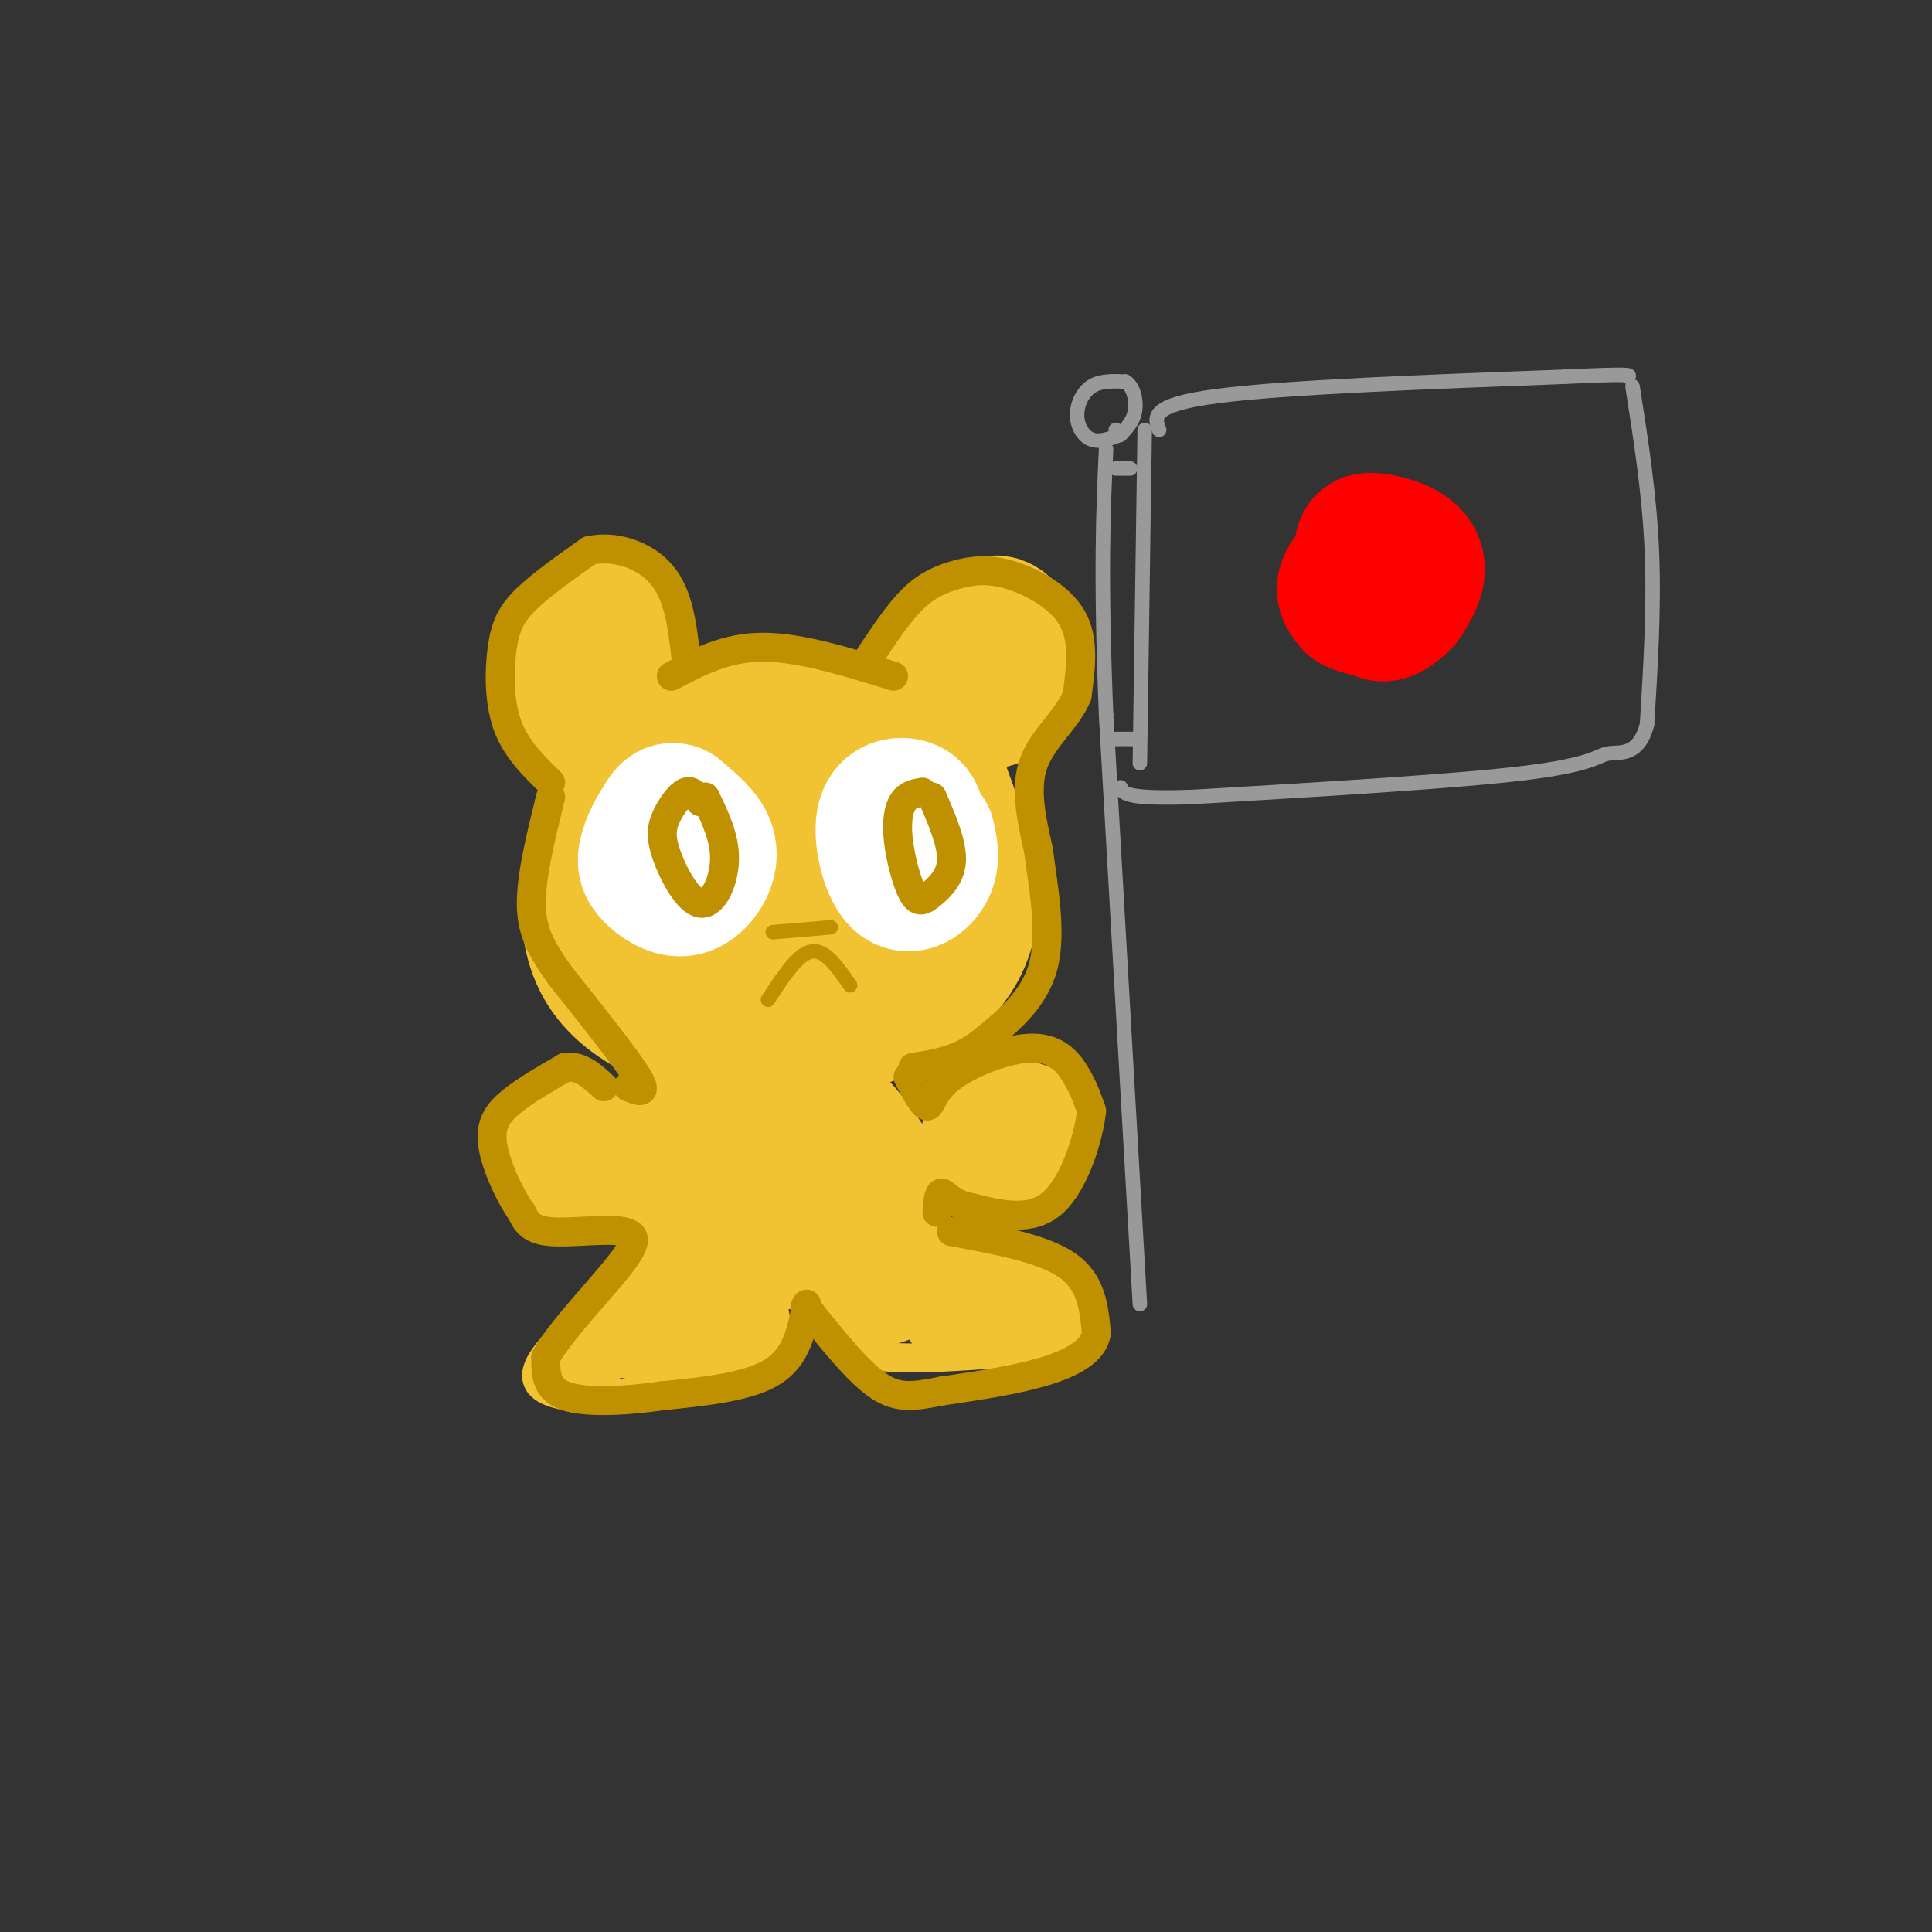 <svg viewBox='0 0 400 400' version='1.1' xmlns='http://www.w3.org/2000/svg' xmlns:xlink='http://www.w3.org/1999/xlink'><rect x="0" y="0" width="400" height="400" fill="#333333" stroke="none"/><g fill='none' stroke='rgb(241,194,50)' stroke-width='28' stroke-linecap='round' stroke-linejoin='round'><path d='M178,156c-2.902,-2.647 -5.804,-5.294 -9,-7c-3.196,-1.706 -6.685,-2.471 -14,0c-7.315,2.471 -18.456,8.178 -25,16c-6.544,7.822 -8.493,17.760 -8,25c0.493,7.240 3.426,11.783 7,15c3.574,3.217 7.787,5.109 12,7'/><path d='M141,212c6.392,1.928 16.373,3.249 26,2c9.627,-1.249 18.900,-5.067 25,-10c6.100,-4.933 9.029,-10.981 9,-18c-0.029,-7.019 -3.014,-15.010 -6,-23'/><path d='M195,163c-1.654,-4.715 -2.790,-5.002 -6,-7c-3.210,-1.998 -8.494,-5.706 -15,-6c-6.506,-0.294 -14.234,2.826 -19,5c-4.766,2.174 -6.571,3.401 -9,7c-2.429,3.599 -5.482,9.571 -7,13c-1.518,3.429 -1.501,4.314 -1,7c0.501,2.686 1.487,7.174 6,10c4.513,2.826 12.552,3.992 19,3c6.448,-0.992 11.306,-4.142 14,-9c2.694,-4.858 3.225,-11.423 2,-16c-1.225,-4.577 -4.207,-7.165 -7,-8c-2.793,-0.835 -5.396,0.082 -8,1'/><path d='M164,163c-2.863,2.218 -6.022,7.262 -7,11c-0.978,3.738 0.225,6.168 1,8c0.775,1.832 1.120,3.064 3,4c1.880,0.936 5.293,1.577 9,0c3.707,-1.577 7.706,-5.370 10,-10c2.294,-4.630 2.883,-10.097 -1,-8c-3.883,2.097 -12.238,11.757 -14,16c-1.762,4.243 3.068,3.069 6,2c2.932,-1.069 3.966,-2.035 5,-3'/><path d='M209,134c-3.411,-2.694 -6.822,-5.388 -10,-3c-3.178,2.388 -6.125,9.857 -4,13c2.125,3.143 9.320,1.960 13,0c3.680,-1.960 3.845,-4.696 3,-8c-0.845,-3.304 -2.701,-7.174 -5,-7c-2.299,0.174 -5.042,4.393 -6,7c-0.958,2.607 -0.131,3.602 2,4c2.131,0.398 5.565,0.199 9,0'/><path d='M130,136c-1.219,-3.033 -2.438,-6.065 -5,-7c-2.562,-0.935 -6.466,0.229 -8,4c-1.534,3.771 -0.699,10.151 1,13c1.699,2.849 4.262,2.167 7,0c2.738,-2.167 5.651,-5.818 5,-9c-0.651,-3.182 -4.868,-5.895 -8,-6c-3.132,-0.105 -5.181,2.399 -5,5c0.181,2.601 2.590,5.301 5,8'/></g>
<g fill='none' stroke='rgb(255,255,255)' stroke-width='28' stroke-linecap='round' stroke-linejoin='round'><path d='M142,170c-1.246,-1.094 -2.492,-2.188 -4,-1c-1.508,1.188 -3.279,4.658 -4,7c-0.721,2.342 -0.392,3.556 1,5c1.392,1.444 3.847,3.119 6,3c2.153,-0.119 4.003,-2.032 5,-4c0.997,-1.968 1.142,-3.991 0,-6c-1.142,-2.009 -3.571,-4.005 -6,-6'/><path d='M140,168c-1.500,-0.667 -2.250,0.667 -3,2'/><path d='M190,170c-0.236,-1.239 -0.472,-2.478 -2,-3c-1.528,-0.522 -4.348,-0.325 -5,3c-0.652,3.325 0.863,9.780 3,12c2.137,2.220 4.896,0.206 6,-2c1.104,-2.206 0.552,-4.603 0,-7'/></g>
<g fill='none' stroke='rgb(241,194,50)' stroke-width='28' stroke-linecap='round' stroke-linejoin='round'><path d='M156,233c-3.290,-1.250 -6.580,-2.501 -9,-2c-2.420,0.501 -3.970,2.752 -5,6c-1.030,3.248 -1.541,7.491 0,11c1.541,3.509 5.134,6.284 11,7c5.866,0.716 14.006,-0.629 18,-3c3.994,-2.371 3.844,-5.770 3,-10c-0.844,-4.230 -2.381,-9.293 -6,-12c-3.619,-2.707 -9.320,-3.059 -13,-1c-3.680,2.059 -5.340,6.530 -7,11'/><path d='M148,240c-0.348,4.966 2.283,11.882 7,15c4.717,3.118 11.521,2.438 16,0c4.479,-2.438 6.634,-6.633 8,-9c1.366,-2.367 1.945,-2.907 0,-6c-1.945,-3.093 -6.413,-8.741 -10,-11c-3.587,-2.259 -6.294,-1.130 -9,0'/><path d='M116,235c-0.783,2.285 -1.566,4.571 -1,6c0.566,1.429 2.482,2.002 4,1c1.518,-1.002 2.640,-3.577 2,-5c-0.640,-1.423 -3.040,-1.692 -4,-1c-0.960,0.692 -0.480,2.346 0,4'/><path d='M210,234c-1.409,-1.013 -2.817,-2.026 -4,-1c-1.183,1.026 -2.140,4.090 -1,5c1.140,0.910 4.378,-0.333 5,-2c0.622,-1.667 -1.371,-3.756 -3,-3c-1.629,0.756 -2.894,4.359 -2,5c0.894,0.641 3.947,-1.679 7,-4'/><path d='M212,234c-0.244,-0.756 -4.356,-0.644 -6,0c-1.644,0.644 -0.822,1.822 0,3'/></g>
<g fill='none' stroke='rgb(241,194,50)' stroke-width='6' stroke-linecap='round' stroke-linejoin='round'><path d='M139,258c-7.111,5.867 -14.222,11.733 -16,16c-1.778,4.267 1.778,6.933 5,8c3.222,1.067 6.111,0.533 9,0'/><path d='M137,282c5.222,0.089 13.778,0.311 18,-2c4.222,-2.311 4.111,-7.156 4,-12'/><path d='M159,268c0.333,-0.167 -0.833,5.417 -2,11'/><path d='M157,279c0.356,2.867 2.244,4.533 -3,6c-5.244,1.467 -17.622,2.733 -30,4'/><path d='M124,289c-5.607,0.738 -4.625,0.583 -7,0c-2.375,-0.583 -8.107,-1.595 -5,-7c3.107,-5.405 15.054,-15.202 27,-25'/><path d='M139,257c-2.017,3.304 -20.560,24.065 -22,27c-1.440,2.935 14.222,-11.956 23,-20c8.778,-8.044 10.671,-9.243 4,-2c-6.671,7.243 -21.906,22.926 -23,25c-1.094,2.074 11.953,-9.463 25,-21'/><path d='M146,266c6.418,-5.470 9.964,-8.645 5,-3c-4.964,5.645 -18.438,20.109 -17,20c1.438,-0.109 17.787,-14.792 19,-15c1.213,-0.208 -12.712,14.059 -13,15c-0.288,0.941 13.061,-11.446 16,-14c2.939,-2.554 -4.530,4.723 -12,12'/><path d='M144,281c1.470,-0.801 11.147,-8.802 12,-9c0.853,-0.198 -7.116,7.408 -8,9c-0.884,1.592 5.319,-2.831 7,-4c1.681,-1.169 -1.159,0.915 -4,3'/><path d='M160,270c0.644,3.244 1.289,6.489 1,9c-0.289,2.511 -1.511,4.289 -3,5c-1.489,0.711 -3.244,0.356 -5,0'/><path d='M173,268c-0.583,5.000 -1.167,10.000 5,12c6.167,2.000 19.083,1.000 32,0'/><path d='M210,280c5.333,0.000 2.667,0.000 0,0'/><path d='M189,255c9.274,2.643 18.548,5.286 24,8c5.452,2.714 7.083,5.500 8,8c0.917,2.500 1.119,4.714 -1,6c-2.119,1.286 -6.560,1.643 -11,2'/><path d='M209,279c-2.000,0.333 -1.500,0.167 -1,0'/><path d='M188,258c-6.962,4.643 -13.923,9.285 -11,8c2.923,-1.285 15.732,-8.499 15,-7c-0.732,1.499 -15.005,11.711 -18,15c-2.995,3.289 5.287,-0.346 11,-4c5.713,-3.654 8.856,-7.327 12,-11'/><path d='M197,259c-4.091,2.654 -20.317,14.788 -18,14c2.317,-0.788 23.178,-14.500 23,-14c-0.178,0.500 -21.394,15.212 -22,17c-0.606,1.788 19.398,-9.346 26,-13c6.602,-3.654 -0.199,0.173 -7,4'/><path d='M199,267c-5.898,3.252 -17.144,9.382 -13,8c4.144,-1.382 23.678,-10.278 24,-10c0.322,0.278 -18.567,9.729 -19,11c-0.433,1.271 17.591,-5.637 22,-7c4.409,-1.363 -4.795,2.818 -14,7'/><path d='M199,276c-0.176,1.216 6.384,0.757 11,-1c4.616,-1.757 7.289,-4.813 6,-5c-1.289,-0.187 -6.542,2.496 -6,3c0.542,0.504 6.877,-1.172 8,-1c1.123,0.172 -2.965,2.192 -4,3c-1.035,0.808 0.982,0.404 3,0'/></g>
<g fill='none' stroke='rgb(191,144,0)' stroke-width='6' stroke-linecap='round' stroke-linejoin='round'><path d='M114,162c-3.619,-3.500 -7.238,-7.000 -9,-12c-1.762,-5.000 -1.667,-11.500 -1,-16c0.667,-4.500 1.905,-7.000 5,-10c3.095,-3.000 8.048,-6.500 13,-10'/><path d='M122,114c5.133,-1.200 11.467,0.800 15,5c3.533,4.200 4.267,10.600 5,17'/><path d='M139,140c5.667,-3.000 11.333,-6.000 19,-6c7.667,0.000 17.333,3.000 27,6'/><path d='M180,136c3.016,-4.552 6.032,-9.104 9,-12c2.968,-2.896 5.888,-4.137 9,-5c3.112,-0.863 6.415,-1.348 11,0c4.585,1.348 10.453,4.528 13,9c2.547,4.472 1.774,10.236 1,16'/><path d='M223,144c-1.889,4.800 -7.111,8.800 -9,14c-1.889,5.200 -0.444,11.600 1,18'/><path d='M215,176c0.956,7.422 2.844,16.978 1,24c-1.844,7.022 -7.422,11.511 -13,16'/><path d='M203,216c-4.500,3.500 -9.250,4.250 -14,5'/><path d='M188,223c1.573,2.997 3.145,5.994 4,6c0.855,0.006 0.992,-2.978 5,-6c4.008,-3.022 11.887,-6.083 17,-6c5.113,0.083 7.461,3.309 9,6c1.539,2.691 2.270,4.845 3,7'/><path d='M226,230c-0.556,5.267 -3.444,14.933 -8,19c-4.556,4.067 -10.778,2.533 -17,1'/><path d='M201,250c-3.933,-0.689 -5.267,-2.911 -6,-3c-0.733,-0.089 -0.867,1.956 -1,4'/><path d='M197,255c9.500,1.750 19.000,3.500 24,7c5.000,3.500 5.500,8.750 6,14'/><path d='M227,276c-0.578,3.778 -5.022,6.222 -11,8c-5.978,1.778 -13.489,2.889 -21,4'/><path d='M195,288c-5.533,1.067 -8.867,1.733 -13,-1c-4.133,-2.733 -9.067,-8.867 -14,-15'/><path d='M168,272c-2.333,-2.500 -1.167,-1.250 0,0'/><path d='M167,270c-1.000,5.417 -2.000,10.833 -7,14c-5.000,3.167 -14.000,4.083 -23,5'/><path d='M137,289c-7.844,1.133 -15.956,1.467 -20,0c-4.044,-1.467 -4.022,-4.733 -4,-8'/><path d='M113,281c2.933,-5.422 12.267,-14.978 16,-20c3.733,-5.022 1.867,-5.511 0,-6'/><path d='M129,255c-3.067,-0.756 -10.733,0.356 -15,0c-4.267,-0.356 -5.133,-2.178 -6,-4'/><path d='M108,251c-2.393,-3.333 -5.375,-9.667 -6,-14c-0.625,-4.333 1.107,-6.667 4,-9c2.893,-2.333 6.946,-4.667 11,-7'/><path d='M117,221c3.167,-0.500 5.583,1.750 8,4'/><path d='M130,225c2.167,0.917 4.333,1.833 2,-2c-2.333,-3.833 -9.167,-12.417 -16,-21'/><path d='M116,202c-4.000,-5.622 -6.000,-9.178 -6,-15c-0.000,-5.822 2.000,-13.911 4,-22'/><path d='M145,166c-0.859,-1.264 -1.719,-2.527 -3,-2c-1.281,0.527 -2.984,2.846 -4,5c-1.016,2.154 -1.344,4.144 0,8c1.344,3.856 4.362,9.576 7,10c2.638,0.424 4.897,-4.450 5,-9c0.103,-4.550 -1.948,-8.775 -4,-13'/><path d='M191,164c-1.509,0.264 -3.017,0.527 -4,2c-0.983,1.473 -1.440,4.154 -1,8c0.440,3.846 1.778,8.856 3,11c1.222,2.144 2.329,1.424 4,0c1.671,-1.424 3.906,-3.550 4,-7c0.094,-3.450 -1.953,-8.225 -4,-13'/></g>
<g fill='none' stroke='rgb(191,144,0)' stroke-width='3' stroke-linecap='round' stroke-linejoin='round'><path d='M160,193c0.000,0.000 12.000,-1.000 12,-1'/><path d='M159,207c3.083,-4.750 6.167,-9.500 9,-10c2.833,-0.500 5.417,3.250 8,7'/></g>
<g fill='none' stroke='rgb(153,153,153)' stroke-width='3' stroke-linecap='round' stroke-linejoin='round'><path d='M236,270c0.000,0.000 -7.000,-122.000 -7,-122'/><path d='M229,148c-1.167,-29.500 -0.583,-42.250 0,-55'/><path d='M231,89c0.000,0.000 0.100,0.100 0.1,0.1'/><path d='M232,90c-2.149,0.815 -4.298,1.631 -6,1c-1.702,-0.631 -2.958,-2.708 -3,-5c-0.042,-2.292 1.131,-4.798 3,-6c1.869,-1.202 4.435,-1.101 7,-1'/><path d='M233,79c1.667,0.956 2.333,3.844 2,6c-0.333,2.156 -1.667,3.578 -3,5'/><path d='M231,97c0.000,0.000 3.000,0.000 3,0'/><path d='M231,153c0.000,0.000 4.000,0.000 4,0'/><path d='M237,89c0.000,0.000 -1.000,69.000 -1,69'/><path d='M240,89c-1.000,-2.583 -2.000,-5.167 12,-7c14.000,-1.833 43.000,-2.917 72,-4'/><path d='M324,78c14.167,-0.667 13.583,-0.333 13,0'/><path d='M338,80c1.750,11.167 3.500,22.333 4,34c0.500,11.667 -0.250,23.833 -1,36'/><path d='M341,150c-1.774,6.750 -5.708,5.625 -8,6c-2.292,0.375 -2.940,2.250 -17,4c-14.060,1.750 -41.530,3.375 -69,5'/><path d='M247,165c-14.000,0.500 -14.500,-0.750 -15,-2'/></g>
<g fill='none' stroke='rgb(255,0,0)' stroke-width='28' stroke-linecap='round' stroke-linejoin='round'><path d='M286,119c-2.264,1.190 -4.528,2.379 -4,4c0.528,1.621 3.849,3.672 6,3c2.151,-0.672 3.133,-4.067 3,-7c-0.133,-2.933 -1.382,-5.405 -4,-5c-2.618,0.405 -6.605,3.687 -8,6c-1.395,2.313 -0.197,3.656 1,5'/><path d='M280,125c2.279,1.341 7.477,2.195 10,0c2.523,-2.195 2.372,-7.437 0,-10c-2.372,-2.563 -6.963,-2.447 -8,0c-1.037,2.447 1.482,7.223 4,12'/><path d='M286,127c2.244,0.603 5.853,-3.888 7,-7c1.147,-3.112 -0.167,-4.844 -2,-6c-1.833,-1.156 -4.186,-1.734 -6,-2c-1.814,-0.266 -3.090,-0.219 -3,2c0.090,2.219 1.545,6.609 3,11'/><path d='M285,125c1.333,1.333 3.167,-0.833 5,-3'/></g>
</svg>